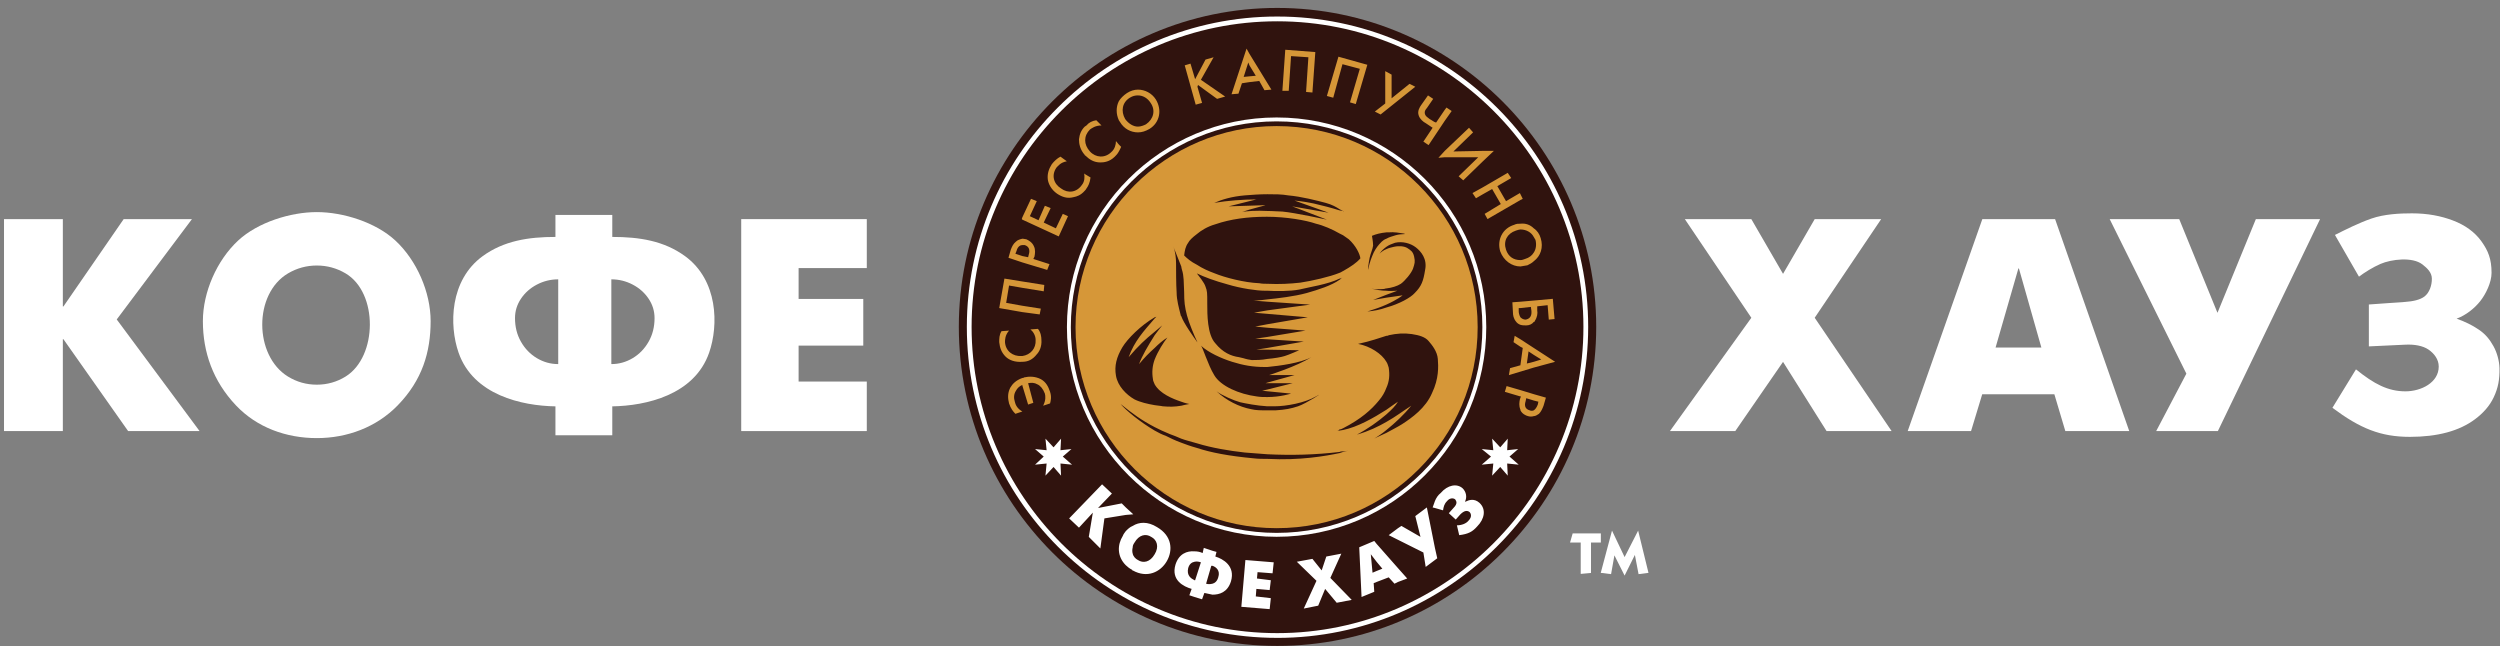 <?xml version="1.0" encoding="UTF-8"?> <!-- Generated by Pixelmator Pro 3.5.6 --> <svg xmlns="http://www.w3.org/2000/svg" width="387" height="100" viewBox="0 0 387 100"><rect x="0" y="0" width="387" height="100" fill="#808080" stroke="none"/> <g id="g1"> <g id="g10"> <path id="path12" fill="#ffffff" stroke="none" d="M 19.144 33.921 L 29.712 33.921 L 18.07 49.45 L 30.894 66.73 L 19.833 66.73 L 9.816 52.505 L 9.728 52.505 L 9.728 66.73 L 0.621 66.73 L 0.621 33.921 L 9.728 33.921 L 9.728 47.442 L 9.816 47.442 L 19.144 33.921 Z"></path> </g> <path id="path24" fill="#ffffff" stroke="none" d="M 44.57 58.285 C 45.937 59.126 47.423 59.548 49.042 59.548 C 50.658 59.548 52.151 59.126 53.511 58.28 C 58.443 55.212 58.569 45.309 53.483 42.313 C 52.118 41.509 50.631 41.102 49.042 41.102 C 47.451 41.102 45.971 41.508 44.598 42.313 C 39.221 45.476 39.314 55.05 44.57 58.285 M 66.662 49.713 C 66.662 54.493 65.373 58.84 61.561 62.754 C 58.261 66.145 53.73 67.818 49.042 67.818 C 44.33 67.818 39.775 66.194 36.514 62.741 C 32.964 58.982 31.406 54.514 31.406 49.713 C 31.406 45.234 33.557 40.302 36.87 37.23 C 39.906 34.417 44.962 32.833 49.042 32.833 C 53.119 32.833 58.165 34.417 61.198 37.23 C 64.513 40.302 66.662 45.233 66.662 49.713"></path> <path id="path28" fill="#ffffff" stroke="none" d="M 86.413 56.361 L 86.413 43.241 C 85.242 43.241 84.141 43.514 83.109 44.054 C 82.077 44.593 81.255 45.326 80.641 46.247 C 80.027 47.161 79.723 48.167 79.723 49.246 C 79.723 50.598 80.027 51.814 80.641 52.891 C 81.255 53.973 82.071 54.819 83.102 55.439 C 84.129 56.05 85.229 56.361 86.413 56.361 M 94.635 56.361 C 95.819 56.361 96.919 56.05 97.945 55.439 C 98.977 54.819 99.793 53.973 100.407 52.891 C 101.021 51.814 101.325 50.598 101.325 49.246 C 101.325 48.167 101.021 47.161 100.407 46.247 C 99.793 45.326 98.97 44.593 97.939 44.054 C 96.907 43.514 95.806 43.241 94.635 43.241 L 94.635 56.361 Z M 94.782 33.267 L 94.782 36.677 C 98.987 36.674 102.797 37.283 106.049 39.655 C 111.154 43.378 111.255 50.334 109.778 54.587 C 107.497 61.155 99.999 62.817 94.782 62.905 L 94.782 67.383 L 85.982 67.383 L 85.982 62.905 C 80.765 62.817 73.267 61.155 70.986 54.587 C 69.509 50.334 69.609 43.378 74.714 39.655 C 77.967 37.283 81.777 36.674 85.982 36.677 L 85.982 33.267 L 94.782 33.267 Z"></path> <path id="path32" fill="#ffffff" stroke="none" d="M 123.624 41.499 L 123.624 46.276 L 133.635 46.276 L 133.635 53.501 L 123.624 53.501 L 123.624 59.064 L 134.179 59.064 L 134.179 66.731 L 114.74 66.731 L 114.74 33.92 L 134.179 33.92 L 134.179 41.499 L 123.624 41.499 Z"></path> <path id="path36" fill="#ffffff" stroke="none" d="M 260.812 33.92 L 271.107 33.92 L 276.014 42.393 L 280.916 33.92 L 291.205 33.92 L 280.916 49.19 L 292.82 66.73 L 282.752 66.73 L 276.014 56.017 L 268.621 66.73 L 258.507 66.73 L 271.107 49.19 L 260.812 33.92 Z"></path> <path id="path40" fill="#ffffff" stroke="none" d="M 312.528 41.555 L 312.447 41.555 L 308.916 53.793 L 316.003 53.793 L 312.528 41.555 Z M 306.848 61.03 L 305.119 66.73 L 295.312 66.73 L 306.864 33.921 L 318.129 33.921 L 329.607 66.73 L 319.713 66.73 L 318.015 61.03 L 306.848 61.03 Z"></path> <path id="path44" fill="#ffffff" stroke="none" d="M 343.265 48.425 L 349.205 33.921 L 359.147 33.921 L 343.327 66.73 L 333.778 66.73 L 338.45 57.842 L 326.579 33.921 L 337.343 33.921 L 343.265 48.425 Z"></path> <path id="path48" fill="#ffffff" stroke="none" d="M 380.283 49.33 C 381.447 49.737 382.723 50.333 383.772 51.063 C 384.807 51.782 385.423 52.578 385.988 53.585 C 386.548 54.585 386.895 55.905 386.919 56.957 C 386.958 58.778 386.699 60.069 386.043 61.47 C 385.392 62.861 384.382 63.957 383.16 64.877 C 381.939 65.798 380.471 66.489 378.78 66.945 C 377.08 67.402 375.168 67.626 373.056 67.626 C 368.532 67.626 365.348 66.334 361.059 63.126 L 364.704 57.178 C 367.515 59.446 369.66 60.579 372.367 60.579 C 374.807 60.579 377.515 59.213 377.515 56.746 C 377.515 55.629 376.811 54.721 375.936 54.118 C 375.059 53.517 373.742 53.287 372.348 53.355 L 366.699 53.621 L 366.699 47.135 L 372.343 46.735 C 373.491 46.654 374.627 46.43 375.33 45.881 C 376.059 45.309 376.471 44.182 376.452 43.118 C 376.436 42.173 375.731 41.509 374.996 40.937 C 373.439 39.729 370.192 40.127 368.502 40.854 C 367.368 41.341 366.026 42.175 365.168 42.829 L 361.447 36.369 C 363.1 35.541 365.122 34.522 367.075 33.839 C 369.106 33.131 371.523 33.025 373.359 33.025 C 375.794 33.025 377.856 33.425 379.712 34.129 C 381.57 34.831 383.1 35.917 384.135 37.371 C 385.171 38.823 385.692 40.094 385.692 42.241 C 385.692 43.699 384.814 45.519 383.939 46.619 C 383.062 47.723 381.736 48.794 380.283 49.33"></path> <path id="path52" fill="#ffffff" stroke="none" d="M 247.812 82.571 L 247.812 83.981 L 246.285 83.981 L 246.285 88.694 L 244.695 88.839 L 244.695 83.981 L 243.044 83.981 L 243.449 82.571 L 247.812 82.571 Z"></path> <path id="path56" fill="#ffffff" stroke="none" d="M 251.489 86.238 L 253.585 82.137 L 255.185 88.678 L 253.648 88.875 L 253.08 85.902 L 251.489 89.102 L 249.91 85.967 L 249.396 88.875 L 247.796 88.678 L 249.538 82.137 L 251.489 86.238 Z"></path> <path id="path60" fill="#30130e" fill-rule="evenodd" stroke="none" d="M 197.715 1.228 C 170.52 1.228 148.426 23.414 148.426 50.607 C 148.426 77.8 170.52 99.988 197.715 99.988 C 224.908 99.988 247.094 77.8 247.094 50.607 C 247.094 23.414 224.908 1.228 197.715 1.228"></path> <path id="path64" fill="#d69738" stroke="none" d="M 226.296 38.534 C 224.715 34.812 222.435 31.46 219.619 28.64 C 216.802 25.818 213.447 23.538 209.723 21.962 C 206.004 20.388 201.911 19.517 197.616 19.517 C 189.075 19.517 181.296 23.002 175.647 28.64 C 172.823 31.46 170.534 34.812 168.955 38.534 C 167.371 42.257 166.492 46.346 166.492 50.641 C 166.492 54.93 167.371 59.025 168.955 62.749 C 170.534 66.47 172.823 69.824 175.647 72.64 C 178.471 75.454 181.827 77.736 185.547 79.317 C 189.264 80.892 193.347 81.761 197.616 81.761 C 201.911 81.761 206.004 80.892 209.723 79.317 C 213.447 77.736 216.802 75.454 219.619 72.64 C 222.435 69.824 224.715 66.47 226.296 62.749 C 227.87 59.025 228.742 54.93 228.742 50.641 C 228.742 46.346 227.87 42.257 226.296 38.534"></path> <path id="path68" fill="#ffffff" stroke="none" d="M 220.135 73.16 L 220.135 73.16 C 214.37 78.92 206.408 82.491 197.616 82.491 C 188.874 82.491 180.908 78.92 175.131 73.16 C 169.354 67.395 165.764 59.428 165.764 50.641 C 165.764 33.059 180.127 18.788 197.616 18.788 C 215.195 18.788 229.471 33.063 229.471 50.641 C 229.471 59.428 225.9 67.395 220.135 73.16 M 197.618 18.184 C 179.795 18.184 165.163 32.727 165.16 50.639 C 165.163 68.553 179.795 83.095 197.618 83.095 C 215.528 83.095 230.075 68.551 230.075 50.639 C 230.075 32.728 215.528 18.184 197.618 18.184"></path> <path id="path72" fill="#d69738" fill-rule="evenodd" stroke="none" d="M 158.258 56.006 L 158.258 56.006 C 159.153 56.006 159.869 55.65 160.495 54.845 C 160.853 54.485 161.299 53.681 161.21 52.608 C 161.21 52.161 161.121 51.445 160.674 50.908 L 159.511 50.998 C 159.869 51.265 160.315 51.892 160.315 52.608 C 160.405 53.949 159.511 54.933 158.258 55.113 L 158.169 55.113 C 156.737 55.202 155.663 54.309 155.574 52.965 C 155.574 52.608 155.574 51.892 156.201 51.177 L 155.038 51.265 C 154.679 51.802 154.679 52.428 154.679 52.965 C 154.77 53.861 155.038 54.577 155.663 55.202 C 156.201 55.738 157.095 56.097 158.258 56.006 M 163.447 35.344 L 163.447 35.344 L 161.569 34.449 L 162.642 32.213 L 161.746 31.854 L 160.763 34.092 L 159.421 33.465 L 160.495 31.14 L 159.599 30.781 L 158.258 33.644 L 158.169 33.912 L 158.258 34.001 L 163.894 36.596 L 165.325 33.465 L 164.519 33.108 L 163.447 35.344 Z M 157.363 38.832 L 157.363 38.832 C 157.542 38.116 157.99 37.937 158.258 37.937 L 158.615 37.937 C 159.242 38.116 159.511 38.653 159.242 39.457 L 159.153 39.817 L 158.258 39.637 L 157.185 39.28 L 157.363 38.832 Z M 162.105 41.784 L 162.105 41.784 L 162.462 40.889 L 159.958 40.085 L 160.137 39.726 C 160.226 39.28 160.315 38.653 160.047 38.116 C 159.778 37.49 159.242 37.222 158.885 37.042 C 158.706 37.042 158.527 36.953 158.258 36.953 C 157.901 37.042 157.542 37.132 157.274 37.401 C 156.826 37.758 156.647 38.206 156.469 38.653 L 156.111 39.905 L 158.258 40.622 L 162.105 41.784 Z M 160.942 48.673 L 160.942 48.673 L 161.121 47.777 L 158.258 47.33 L 155.754 46.884 L 156.201 44.2 L 158.258 44.557 L 161.569 45.094 L 161.658 44.11 L 158.258 43.573 L 155.485 43.125 L 154.679 47.688 L 158.258 48.314 L 160.942 48.673 Z M 167.83 26.845 L 167.83 26.845 C 167.919 27.382 167.919 28.097 167.473 28.634 C 166.667 29.797 165.325 29.977 164.251 29.172 C 163.089 28.456 162.73 27.114 163.535 25.95 C 163.805 25.682 164.162 25.146 165.146 24.966 L 164.162 24.25 C 163.626 24.52 163.178 24.966 162.821 25.413 C 162.373 26.129 162.105 26.845 162.195 27.74 C 162.283 28.456 162.73 29.35 163.626 29.977 C 164.43 30.512 165.235 30.781 166.219 30.512 C 166.667 30.424 167.293 30.244 167.919 29.529 C 168.009 29.44 168.098 29.35 168.187 29.172 C 168.455 28.813 168.725 28.276 168.814 27.472 L 167.919 26.934 L 167.83 26.845 Z M 161.121 58.692 L 161.121 58.692 C 160.226 58.244 159.331 58.244 158.527 58.422 C 158.437 58.512 158.347 58.512 158.258 58.512 C 157.274 58.869 156.737 59.408 156.379 60.033 C 155.933 60.928 156.022 61.733 156.201 62.449 C 156.469 63.252 156.826 63.7 157.185 64.058 L 158.258 63.7 C 157.453 63.252 157.185 62.626 157.095 62.181 C 156.917 61.642 156.917 61.017 157.274 60.48 C 157.453 60.121 157.811 59.764 158.258 59.585 L 158.258 59.676 L 159.153 62.626 L 159.958 62.358 L 159.153 59.317 C 159.689 59.228 160.137 59.228 160.583 59.496 C 161.031 59.676 161.479 60.212 161.746 60.928 C 161.837 61.285 161.926 61.91 161.479 62.806 L 162.551 62.449 C 162.642 62.089 162.821 61.465 162.551 60.66 C 162.283 59.853 161.926 59.14 161.121 58.692 M 172.749 21.836 L 172.749 21.836 C 172.749 22.372 172.57 23.089 172.034 23.536 C 171.05 24.52 169.619 24.429 168.725 23.446 C 167.741 22.372 167.741 21.03 168.725 20.046 C 168.993 19.868 169.53 19.421 170.513 19.421 L 169.709 18.616 C 169.082 18.704 168.545 18.973 168.187 19.421 C 168.098 19.51 168.009 19.51 167.919 19.6 C 167.382 20.136 167.114 20.762 167.025 21.568 C 167.025 22.284 167.205 23.177 167.919 23.982 C 167.919 23.982 167.919 24.073 168.009 24.073 C 168.635 24.698 169.35 25.146 170.334 25.146 C 170.871 25.146 171.766 25.056 172.57 24.25 C 172.749 24.073 173.018 23.804 173.197 23.446 C 173.286 23.266 173.466 22.998 173.554 22.73 L 173.197 22.372 L 172.749 21.836 Z M 187.867 8.865 L 187.867 8.865 L 186.615 9.222 L 185.005 12.264 L 184.289 9.849 L 183.395 10.117 L 185.094 16.201 L 186.078 15.932 L 185.363 13.428 L 185.453 13.158 L 188.405 15.305 L 189.657 14.948 L 185.899 12.353 L 187.867 8.865 Z M 177.402 19.241 L 177.402 19.241 C 177.043 19.421 176.597 19.6 176.149 19.6 C 175.433 19.6 174.718 19.152 174.181 18.437 C 173.466 17.184 173.734 15.844 174.897 15.126 C 175.345 14.858 175.702 14.769 176.149 14.769 C 176.954 14.769 177.67 15.217 178.118 15.932 C 178.922 17.094 178.563 18.437 177.402 19.241 M 176.149 13.874 L 176.149 13.874 C 175.613 13.874 174.986 14.053 174.45 14.41 C 173.913 14.769 173.466 15.217 173.197 15.664 C 172.749 16.558 172.749 17.632 173.197 18.616 C 173.286 18.704 173.286 18.794 173.375 18.884 C 174.002 19.957 175.075 20.493 176.149 20.493 C 176.775 20.493 177.313 20.314 177.938 19.957 C 179.549 18.973 179.906 17.005 178.922 15.396 C 178.297 14.41 177.222 13.874 176.149 13.874 M 193.413 11.817 L 193.413 11.817 L 192.519 11.906 L 193.235 9.67 L 193.413 10.117 L 194.397 11.728 L 193.413 11.817 Z M 192.966 7.522 L 192.966 7.522 L 190.641 14.59 L 191.714 14.501 L 192.251 12.89 L 193.413 12.712 L 194.934 12.533 L 195.739 13.964 L 196.813 13.874 L 193.413 8.328 L 192.966 7.522 Z M 215.419 15.217 L 215.419 15.217 L 215.419 11.549 L 214.434 11.012 L 214.434 16.021 L 212.824 17.273 L 213.718 17.721 L 219.088 13.428 L 218.192 12.98 L 215.419 15.217 Z M 205.401 14.858 L 205.401 14.858 L 206.385 15.126 L 207.815 9.938 L 210.499 10.653 L 208.979 15.844 L 209.874 16.11 L 211.663 10.028 L 207.19 8.776 L 205.401 14.858 Z M 198.513 14.053 L 198.513 14.053 L 199.497 14.053 L 199.854 8.685 L 202.538 8.865 L 202.179 14.233 L 203.163 14.321 L 203.611 8.06 L 198.959 7.702 L 198.513 14.053 Z M 224.72 17.184 L 224.72 17.184 L 223.916 16.648 L 223.648 17.005 L 222.307 18.973 C 221.95 18.884 221.682 18.616 221.322 18.437 C 220.966 18.168 220.698 17.989 220.606 17.721 C 220.43 17.273 220.698 16.916 220.876 16.736 L 221.859 15.305 L 221.054 14.769 L 219.982 16.289 C 219.802 16.558 219.356 17.184 219.624 17.9 C 219.802 18.437 220.338 18.884 220.698 19.062 C 220.966 19.241 221.502 19.6 221.77 19.778 L 220.338 21.925 L 221.146 22.461 L 223.648 18.704 L 224.72 17.184 Z M 231.252 23.356 L 231.252 23.356 L 229.554 23.356 L 224.991 23.446 L 228.034 20.493 L 227.406 19.778 L 223.648 23.356 L 222.666 24.429 L 223.648 24.341 L 228.838 24.341 L 225.796 27.293 L 226.512 27.918 L 229.554 24.966 L 231.252 23.356 Z M 234.65 35.701 L 234.65 35.701 C 234.919 35.612 235.19 35.522 235.367 35.522 C 236.263 35.522 237.067 35.969 237.426 36.685 C 237.515 36.864 237.603 36.953 237.692 37.132 C 237.872 37.848 237.783 38.565 237.426 39.1 C 237.155 39.548 236.71 39.905 236.083 40.085 C 235.815 40.174 235.635 40.262 235.367 40.262 C 234.294 40.262 233.488 39.726 233.132 38.653 C 232.684 37.312 233.31 36.149 234.65 35.701 M 235.367 41.248 L 235.367 41.248 C 235.723 41.158 236.083 41.158 236.442 41.068 C 236.799 40.889 237.155 40.71 237.426 40.442 C 238.499 39.637 238.944 38.294 238.499 36.864 C 238.319 36.237 237.963 35.701 237.426 35.344 C 236.887 34.806 236.171 34.538 235.367 34.628 C 235.01 34.628 234.742 34.628 234.384 34.806 C 232.592 35.344 231.7 37.132 232.236 38.921 C 232.772 40.353 234.026 41.248 235.367 41.248 M 235.723 30.781 L 235.723 30.781 L 235.367 30.066 L 235.278 29.886 L 233.132 31.14 L 231.788 28.813 L 233.936 27.561 L 233.398 26.756 L 229.554 28.992 L 227.942 29.886 L 228.479 30.692 L 229.554 30.066 L 230.983 29.261 L 232.324 31.586 L 229.822 33.108 L 230.267 33.912 L 235.367 30.96 L 235.723 30.781 Z M 238.051 62.626 L 238.051 62.626 C 237.872 63.074 237.692 63.342 237.426 63.522 C 237.247 63.61 236.979 63.61 236.799 63.522 C 236.171 63.342 235.906 62.894 236.171 62.089 L 236.263 61.642 L 237.426 62.001 L 238.14 62.181 L 238.051 62.626 Z M 235.367 60.389 L 235.367 60.389 L 233.22 59.764 L 232.952 60.66 L 235.367 61.373 L 235.458 61.373 L 235.367 61.553 L 235.278 61.821 C 235.19 62.269 235.098 62.806 235.367 63.43 L 235.367 63.522 C 235.635 64.058 236.171 64.326 236.531 64.416 C 236.799 64.506 237.155 64.506 237.426 64.416 C 237.692 64.416 237.963 64.238 238.231 64.058 C 238.588 63.7 238.767 63.252 238.944 62.806 L 239.304 61.553 L 237.426 61.017 L 235.367 60.389 Z M 236.619 54.397 L 236.619 54.397 L 237.426 54.933 L 238.588 55.65 L 237.426 56.006 L 236.354 56.274 L 236.619 54.397 Z M 235.367 56.542 L 235.367 56.542 L 233.758 56.99 L 233.578 58.064 L 235.367 57.528 L 237.426 56.902 L 240.734 56.006 L 237.426 53.861 L 235.367 52.52 L 234.474 51.982 L 234.294 52.965 L 235.367 53.681 L 235.723 53.861 L 235.367 56.454 L 235.367 56.542 Z M 236.171 49.477 L 236.171 49.477 C 235.815 49.477 235.546 49.298 235.367 49.12 C 235.19 48.85 235.098 48.404 235.098 48.225 L 235.098 47.688 L 235.367 47.688 L 236.979 47.509 L 237.067 48.136 C 237.155 49.12 236.619 49.388 236.171 49.477 M 235.367 46.704 L 234.116 46.793 L 234.206 48.404 C 234.206 48.761 234.294 49.298 234.65 49.746 C 234.83 50.013 235.098 50.194 235.367 50.282 C 235.635 50.372 235.994 50.372 236.263 50.372 C 236.71 50.372 237.155 50.194 237.426 49.836 C 237.515 49.836 237.603 49.746 237.603 49.656 C 237.963 49.12 238.051 48.493 237.963 48.046 L 237.963 47.421 L 239.572 47.241 L 239.752 49.477 L 240.646 49.388 L 240.376 46.257 L 237.426 46.525 L 235.367 46.704 Z"></path> <path id="path76" fill="#ffffff" fill-rule="evenodd" stroke="none" d="M 175.344 79.623 L 175.344 79.623 L 175.433 79.623 L 175.344 79.533 L 174.271 78.55 L 173.645 77.923 L 169.976 78.639 L 172.124 76.402 L 170.603 74.973 L 165.504 80.249 L 167.024 81.681 L 169.172 79.355 L 168.545 83.11 L 170.335 84.902 L 170.96 80.249 L 174.271 79.711 L 175.344 79.623 Z M 178.743 85.795 L 178.743 85.795 C 178.028 87.047 176.953 87.227 176.148 86.691 C 175.791 86.511 175.433 86.151 175.344 85.706 C 175.255 85.435 175.255 85.079 175.344 84.722 C 175.344 84.454 175.433 84.274 175.612 84.006 C 176.328 82.754 177.401 82.574 178.207 83.11 C 179.101 83.558 179.459 84.631 178.743 85.795 M 179.101 81.593 L 179.101 81.593 C 177.671 80.697 176.328 80.785 175.344 81.413 C 174.897 81.593 174.628 81.861 174.271 82.217 C 174.091 82.485 173.912 82.665 173.823 82.933 C 172.928 84.363 172.928 86.151 174.271 87.495 C 174.539 87.761 174.897 88.033 175.255 88.209 C 175.255 88.301 175.255 88.301 175.344 88.301 C 177.58 89.553 179.639 88.569 180.621 86.871 C 181.605 85.17 181.427 82.933 179.101 81.593 M 207.637 85.706 L 207.637 85.706 L 205.312 86.151 L 204.595 88.301 L 203.163 86.511 L 200.748 86.959 L 203.791 89.91 L 201.823 94.205 L 204.059 93.757 L 205.132 91.162 L 206.921 93.309 L 209.247 92.863 L 205.937 89.462 L 207.637 85.706 Z M 192.16 93.935 L 192.16 93.935 L 196.544 94.293 L 196.724 92.594 L 194.397 92.326 L 194.487 91.162 L 196.544 91.342 L 196.724 89.821 L 194.577 89.553 L 194.667 88.569 L 196.992 88.749 L 197.171 87.047 L 192.787 86.691 L 192.16 93.935 Z M 188.583 89.373 L 188.583 89.373 C 188.404 90.001 188.047 90.269 187.689 90.358 C 187.331 90.446 186.973 90.446 186.704 90.358 L 187.509 87.585 L 187.689 87.585 C 188.225 87.761 188.941 88.301 188.583 89.373 M 185.005 89.821 L 185.005 89.821 L 184.916 89.821 C 184.379 89.553 183.663 89.105 183.931 87.941 C 184.111 87.317 184.468 87.047 184.916 86.959 C 185.273 86.871 185.631 86.959 185.9 87.047 L 185.005 89.821 Z M 188.136 86.151 L 188.136 86.151 L 188.315 85.435 L 187.689 85.259 L 186.347 84.811 L 186.168 85.615 C 185.811 85.435 185.363 85.347 184.916 85.347 C 183.752 85.259 182.5 85.706 181.963 87.405 C 181.248 89.821 183.216 90.806 184.468 91.162 L 184.111 92.147 L 184.916 92.415 L 186.079 92.771 L 186.436 91.787 C 186.793 91.878 187.241 91.967 187.689 92.055 C 188.761 92.055 190.015 91.699 190.551 90.001 C 191.267 87.585 189.299 86.511 188.136 86.151 M 213.093 88.389 L 213.093 88.389 L 212.468 88.657 L 212.2 85.795 L 213.093 86.959 L 213.989 88.033 L 213.093 88.389 Z M 213.093 84.186 L 213.093 84.186 L 212.736 83.738 L 210.408 84.722 L 210.768 92.415 L 212.736 91.61 L 212.645 90.269 L 213.093 90.09 L 214.971 89.373 L 215.867 90.358 L 216.403 90.09 L 217.836 89.553 L 216.403 87.941 L 213.093 84.186 Z M 220.877 78.55 L 220.877 78.55 L 219.088 79.891 L 219.893 83.11 L 216.94 81.413 L 216.403 81.769 L 214.971 82.842 L 216.403 83.558 L 220.339 85.527 L 220.697 87.761 L 222.126 86.691 L 222.487 86.421 L 222.126 84.811 L 220.877 78.55 Z M 229.017 77.834 C 228.21 77.118 227.405 77.386 226.869 77.654 L 226.781 77.654 C 227.137 76.938 226.957 76.134 226.421 75.597 C 225.528 74.793 224.096 75.061 223.022 76.314 C 222.574 76.67 222.306 77.118 222.126 77.566 C 221.951 78.011 221.858 78.371 221.771 78.55 L 222.126 78.639 L 223.38 78.998 C 223.47 78.459 223.56 78.011 224.008 77.566 C 224.364 77.118 224.9 77.03 225.26 77.298 C 225.437 77.566 225.708 77.923 224.992 78.639 L 224.276 79.443 L 225.348 80.427 L 226.064 79.623 C 226.692 78.998 227.137 78.998 227.494 79.263 C 227.674 79.443 227.942 79.981 227.317 80.607 C 226.957 81.053 226.244 81.321 225.528 81.321 L 225.885 82.842 C 227.317 82.665 227.942 82.306 228.658 81.501 C 229.822 80.337 230.09 78.818 229.017 77.834"></path> <path id="path80" fill="#30130e" fill-rule="evenodd" stroke="none" d="M 175.612 61.821 L 175.612 61.821 C 176.507 62.269 177.67 62.537 178.743 62.717 C 179.191 62.805 179.639 62.805 179.995 62.895 C 181.07 62.985 181.784 62.985 182.859 62.805 C 183.216 62.717 183.574 62.626 184.111 62.537 C 184.111 62.537 183.574 62.45 182.859 62.182 C 181.516 61.734 179.548 60.928 178.743 59.496 C 178.654 59.228 178.475 58.959 178.475 58.691 C 178.296 57.619 178.386 56.634 178.743 55.649 C 179.279 54.308 180.084 53.055 180.711 52.249 C 179.995 52.697 179.37 53.234 178.743 53.86 C 177.938 54.576 177.134 55.381 176.328 56.366 C 176.775 55.114 177.67 53.592 178.743 51.892 C 179.102 51.446 179.459 50.908 179.906 50.372 C 179.459 50.73 179.102 51.087 178.743 51.356 C 177.312 52.519 176.239 53.504 174.718 55.291 C 175.612 52.788 177.043 51.266 178.743 49.298 L 179.011 49.03 C 178.922 49.03 178.832 49.119 178.743 49.119 C 176.596 50.372 174.539 52.428 173.734 53.772 C 172.839 55.291 172.482 56.634 172.75 58.155 C 173.018 59.764 174.359 61.106 175.612 61.821 M 182.142 45.274 L 182.142 45.274 C 182.142 46.436 182.499 47.688 182.768 48.762 C 182.768 48.851 182.768 48.851 182.859 48.94 C 183.216 50.014 184.826 52.249 185.274 52.876 C 185.274 52.964 185.363 52.964 185.363 52.964 C 185.363 52.964 185.274 52.876 185.274 52.788 C 184.916 52.071 184.022 49.924 183.752 48.851 C 183.395 47.508 183.306 46.704 183.306 45.183 C 183.216 43.663 183.306 42.768 182.947 41.694 C 182.947 41.604 182.859 41.426 182.859 41.247 C 182.411 40.084 181.606 38.116 181.606 38.116 C 181.963 38.922 182.054 40.084 182.054 40.8 C 182.054 41.515 182.054 44.11 182.142 45.274 M 196.187 63.522 L 196.187 63.522 L 197.439 63.522 C 198.96 63.431 199.855 63.251 200.928 62.895 C 202.091 62.537 205.4 60.39 203.7 61.374 C 202.001 62.357 199.139 62.895 197.26 62.895 L 196.187 62.895 C 194.577 62.805 192.787 62.45 191.983 62.269 C 190.998 62.002 189.12 61.196 188.315 60.568 C 189.836 62.002 191.803 62.985 193.683 63.343 C 194.398 63.522 195.203 63.522 196.187 63.522 M 188.047 42.32 L 188.047 42.32 C 189.567 42.947 192.608 43.752 194.933 43.842 C 195.381 43.931 195.83 43.931 196.187 43.931 C 198.064 44.02 199.675 43.931 201.285 43.752 C 203.075 43.484 205.845 42.858 207.369 42.231 C 207.547 42.143 207.637 42.143 207.725 42.052 C 207.815 42.052 207.815 41.963 207.905 41.963 C 209.159 41.247 209.963 40.711 210.588 39.995 C 210.499 39.279 209.875 38.027 208.799 37.043 C 208.531 36.864 208.263 36.686 207.905 36.416 C 207.725 36.327 207.547 36.238 207.369 36.148 C 206.293 35.523 204.863 34.896 203.7 34.627 C 202.179 34.092 199.049 33.555 196.187 33.555 L 196.008 33.555 C 193.146 33.555 190.462 33.912 188.136 34.718 C 186.883 35.075 185.899 35.702 185.274 36.238 C 184.558 36.775 184.111 37.222 183.931 37.58 C 183.484 38.206 183.395 38.832 183.306 39.548 C 183.752 39.995 184.379 40.532 185.274 40.979 C 186.079 41.515 187.063 41.963 188.047 42.32 M 190.192 31.944 L 190.192 31.944 L 195.74 31.766 C 196.544 31.676 193.592 32.303 192.251 32.839 C 192.878 32.659 194.577 32.57 196.187 32.659 C 197.081 32.659 197.885 32.75 198.512 32.75 C 200.48 32.928 205.4 34.002 205.4 34.002 L 200.032 31.944 L 205.669 32.928 L 200.391 31.05 C 200.391 31.05 201.643 31.14 203.343 31.496 C 204.863 31.854 205.937 32.123 207.369 32.57 C 207.547 32.57 207.725 32.659 207.905 32.659 C 207.725 32.57 207.547 32.48 207.369 32.391 C 206.832 32.034 206.205 31.676 205.221 31.407 C 203.88 31.05 201.464 30.424 199.407 30.244 C 198.423 30.066 197.35 30.066 196.187 30.066 C 195.024 30.066 193.771 30.155 192.697 30.244 C 190.64 30.424 189.21 30.871 187.958 31.407 C 190.015 31.05 192.519 30.871 194.487 30.871 L 190.192 31.944 Z M 196.187 56.811 L 196.187 56.811 L 195.74 56.811 C 193.95 56.811 192.43 56.543 190.73 56.007 C 189.03 55.47 187.063 54.576 185.899 53.504 C 186.168 53.682 186.974 56.455 187.958 58.064 C 188.942 59.764 191.803 61.016 194.577 61.374 C 195.112 61.464 195.649 61.464 196.187 61.464 C 198.244 61.464 199.855 60.928 199.855 60.928 L 196.187 60.568 L 195.381 60.48 L 196.187 60.3 L 200.121 59.316 L 195.919 59.316 L 196.187 59.228 L 200.391 58.064 L 196.455 58.064 C 196.455 58.064 200.748 56.723 202.985 55.291 C 201.375 56.186 198.064 56.634 196.187 56.811 M 207.815 42.947 L 207.815 42.947 C 207.637 43.036 207.547 43.126 207.369 43.126 C 205.58 44.02 202.537 44.468 201.107 44.826 C 199.675 45.094 197.528 45.094 196.187 45.004 L 195.74 45.004 C 194.577 45.004 192.072 44.647 190.015 44.02 C 188.047 43.484 186.347 42.858 185.274 42.32 C 185.542 42.678 186.436 43.752 186.615 44.378 C 186.883 45.094 186.883 45.274 186.883 46.972 C 186.883 48.672 186.883 51.803 188.136 53.144 C 189.299 54.576 190.551 55.114 191.803 55.291 C 193.055 55.562 192.608 55.562 193.771 55.739 C 194.398 55.739 195.292 55.739 196.187 55.562 C 197.26 55.47 198.333 55.291 198.869 55.114 C 199.496 54.933 201.107 54.218 201.107 54.218 L 196.187 54.128 L 194.487 54.128 L 196.187 53.86 L 201.823 52.876 L 196.187 52.519 L 194.308 52.428 L 196.187 52.16 L 202.091 51.178 L 196.187 50.73 L 194.308 50.551 L 196.187 50.194 L 202.448 49.119 L 196.187 48.583 L 194.128 48.404 L 196.187 48.046 L 202.807 47.151 L 196.187 46.704 L 194.04 46.526 C 194.04 46.526 194.933 46.526 196.187 46.346 C 197.885 46.167 200.301 45.899 202.269 45.363 C 204.147 44.826 206.116 44.199 207.369 43.306 C 207.547 43.215 207.637 43.036 207.815 42.947 M 207.369 69.961 L 207.369 69.961 C 203.611 70.409 199.944 70.499 196.187 70.319 C 195.024 70.231 193.86 70.139 192.697 70.051 C 190.283 69.783 187.599 69.338 185.274 68.621 C 184.379 68.352 183.574 68.173 182.859 67.904 C 182.232 67.636 181.606 67.368 181.07 67.188 C 180.174 66.832 179.459 66.472 178.743 66.116 C 176.686 65.04 175.344 64.059 173.466 62.537 C 174.271 63.522 176.596 65.4 178.743 66.652 C 179.37 67.009 179.906 67.277 180.443 67.457 C 181.159 67.814 181.874 68.173 182.859 68.529 C 183.574 68.8 184.29 69.067 185.274 69.338 C 187.42 70.051 190.192 70.587 194.04 70.947 C 194.755 71.035 195.471 71.035 196.187 71.035 C 201.285 71.303 205.221 70.587 207.369 70.139 C 207.547 70.051 207.725 70.051 207.905 69.961 C 208.263 69.873 208.531 69.783 208.711 69.783 C 208.441 69.783 208.173 69.873 207.905 69.873 C 207.725 69.873 207.547 69.873 207.369 69.961 M 207.905 32.659 L 207.905 32.659 C 207.995 32.75 207.995 32.75 208.083 32.75 C 207.995 32.75 207.995 32.659 207.905 32.659 M 211.663 48.224 L 211.663 48.224 C 212.645 48.136 213.629 47.955 214.613 47.599 C 216.583 47.062 218.372 46.078 218.996 45.363 C 220.069 44.288 220.337 43.484 220.607 41.784 C 220.965 40.084 219.981 38.922 219.176 38.295 C 218.372 37.67 217.119 37.312 215.955 37.58 C 215.419 37.759 214.971 37.938 214.613 38.206 C 214.257 38.474 213.897 38.742 213.541 39.279 C 213.809 39.011 214.165 38.742 214.613 38.564 C 214.971 38.384 215.419 38.295 215.779 38.206 C 216.583 38.027 217.387 38.116 217.836 38.384 C 218.372 38.742 218.728 38.922 218.908 39.727 C 219.088 40.532 218.996 40.8 218.728 41.604 C 218.46 42.32 217.476 43.484 216.851 43.931 C 216.315 44.288 215.419 44.558 214.613 44.647 C 214.435 44.647 214.345 44.736 214.165 44.736 C 213.473 44.799 212.828 44.772 212.288 44.688 C 213.009 44.844 213.783 45.004 214.613 45.004 C 215.153 45.094 215.687 45.004 216.315 45.004 L 214.613 45.63 L 212.556 46.436 L 214.613 46.078 L 217.119 45.72 C 217.119 45.72 216.403 46.346 214.613 47.151 C 213.809 47.508 212.825 47.867 211.663 48.224 M 212.288 44.688 L 212.288 44.688 C 212.075 44.643 211.867 44.598 211.663 44.558 C 211.848 44.61 212.059 44.654 212.288 44.688 M 211.84 41.515 L 211.84 41.515 C 212.02 40.622 212.288 39.906 212.645 39.1 C 213.004 38.384 213.361 37.938 213.897 37.4 C 214.077 37.222 214.345 37.043 214.613 36.954 C 215.061 36.686 215.509 36.596 216.047 36.416 C 216.94 36.148 217.924 36.327 217.296 36.148 C 216.671 36.059 215.867 35.88 214.883 35.97 L 214.613 35.97 C 213.719 36.059 213.004 36.238 212.377 36.506 C 212.377 36.506 212.556 37.4 212.556 38.027 C 212.468 38.654 212.2 39.1 212.02 39.906 C 211.84 40.711 211.663 42.32 211.84 41.515 M 222.575 55.562 C 222.487 54.398 221.681 53.412 221.145 52.788 C 220.607 52.16 219.713 51.892 218.552 51.714 C 217.296 51.535 216.223 51.624 214.971 51.892 C 214.883 51.983 214.703 51.983 214.613 51.983 C 213.452 52.339 212.288 52.788 210.231 53.234 C 212.108 53.592 213.897 54.756 214.613 56.007 C 214.793 56.275 214.883 56.634 214.971 56.902 C 215.153 58.064 215.061 59.048 214.613 60.032 C 214.345 60.748 213.989 61.374 213.452 62.002 C 212.288 63.431 210.679 64.863 207.905 66.295 C 207.725 66.384 207.547 66.472 207.369 66.472 C 207.279 66.564 207.189 66.652 207.009 66.652 L 207.369 66.652 C 207.547 66.652 207.725 66.564 207.905 66.564 C 210.143 66.116 212.645 64.683 214.613 63.431 C 215.239 62.985 215.867 62.537 216.403 62.182 C 216.047 62.805 215.419 63.431 214.613 64.147 C 213.361 65.223 211.752 66.384 210.052 67.277 C 211.932 66.74 213.361 66.024 214.613 65.311 C 216.047 64.507 217.208 63.611 218.46 62.805 C 217.387 64.147 215.955 65.488 214.613 66.564 C 213.989 67.1 213.273 67.548 212.736 67.904 C 213.181 67.636 213.897 67.368 214.613 67.009 C 215.419 66.564 216.315 66.116 217.031 65.668 C 218.552 64.683 220.697 63.163 221.681 60.838 C 222.755 58.6 222.665 56.723 222.575 55.562"></path> <path id="path84" fill="#ffffff" fill-rule="evenodd" stroke="none" d="M 164.252 67.905 L 163.089 69.246 L 161.836 67.905 L 162.016 69.694 L 160.226 69.514 L 161.568 70.678 L 160.226 71.931 L 162.016 71.751 L 161.836 73.629 L 163.089 72.287 L 164.252 73.629 L 164.162 71.751 L 165.952 71.931 L 164.52 70.678 L 165.861 69.514 L 164.162 69.694 L 164.252 67.905 Z"></path> <path id="path88" fill="#ffffff" fill-rule="evenodd" stroke="none" d="M 233.398 67.905 L 232.236 69.246 L 230.983 67.905 L 231.163 69.694 L 229.374 69.514 L 230.807 70.678 L 229.374 71.931 L 231.163 71.751 L 230.983 73.629 L 232.236 72.287 L 233.398 73.629 L 233.31 71.751 L 235.098 71.931 L 233.668 70.678 L 235.01 69.514 L 233.31 69.694 L 233.398 67.905 Z"></path> <path id="path92" fill="#ffffff" fill-rule="evenodd" stroke="none" d="M 197.715 98.746 L 197.715 98.746 L 197.715 98.743 C 171.21 98.743 149.668 77.11 149.667 50.607 C 149.668 24.103 171.211 2.561 197.715 2.559 C 224.219 2.561 245.851 24.103 245.851 50.607 C 245.848 77.11 224.219 98.743 197.715 98.746 M 231.2 17.166 C 222.611 8.599 210.763 3.297 197.715 3.297 C 184.666 3.297 172.84 8.599 164.272 17.166 C 155.707 25.733 150.404 37.558 150.404 50.607 C 150.404 63.658 155.707 75.503 164.272 84.093 C 172.84 92.683 184.666 98.008 197.715 98.008 C 210.763 98.008 222.611 92.683 231.2 84.093 C 239.788 75.503 245.114 63.655 245.114 50.607 C 245.114 37.558 239.788 25.734 231.2 17.166"></path> </g> </svg> 